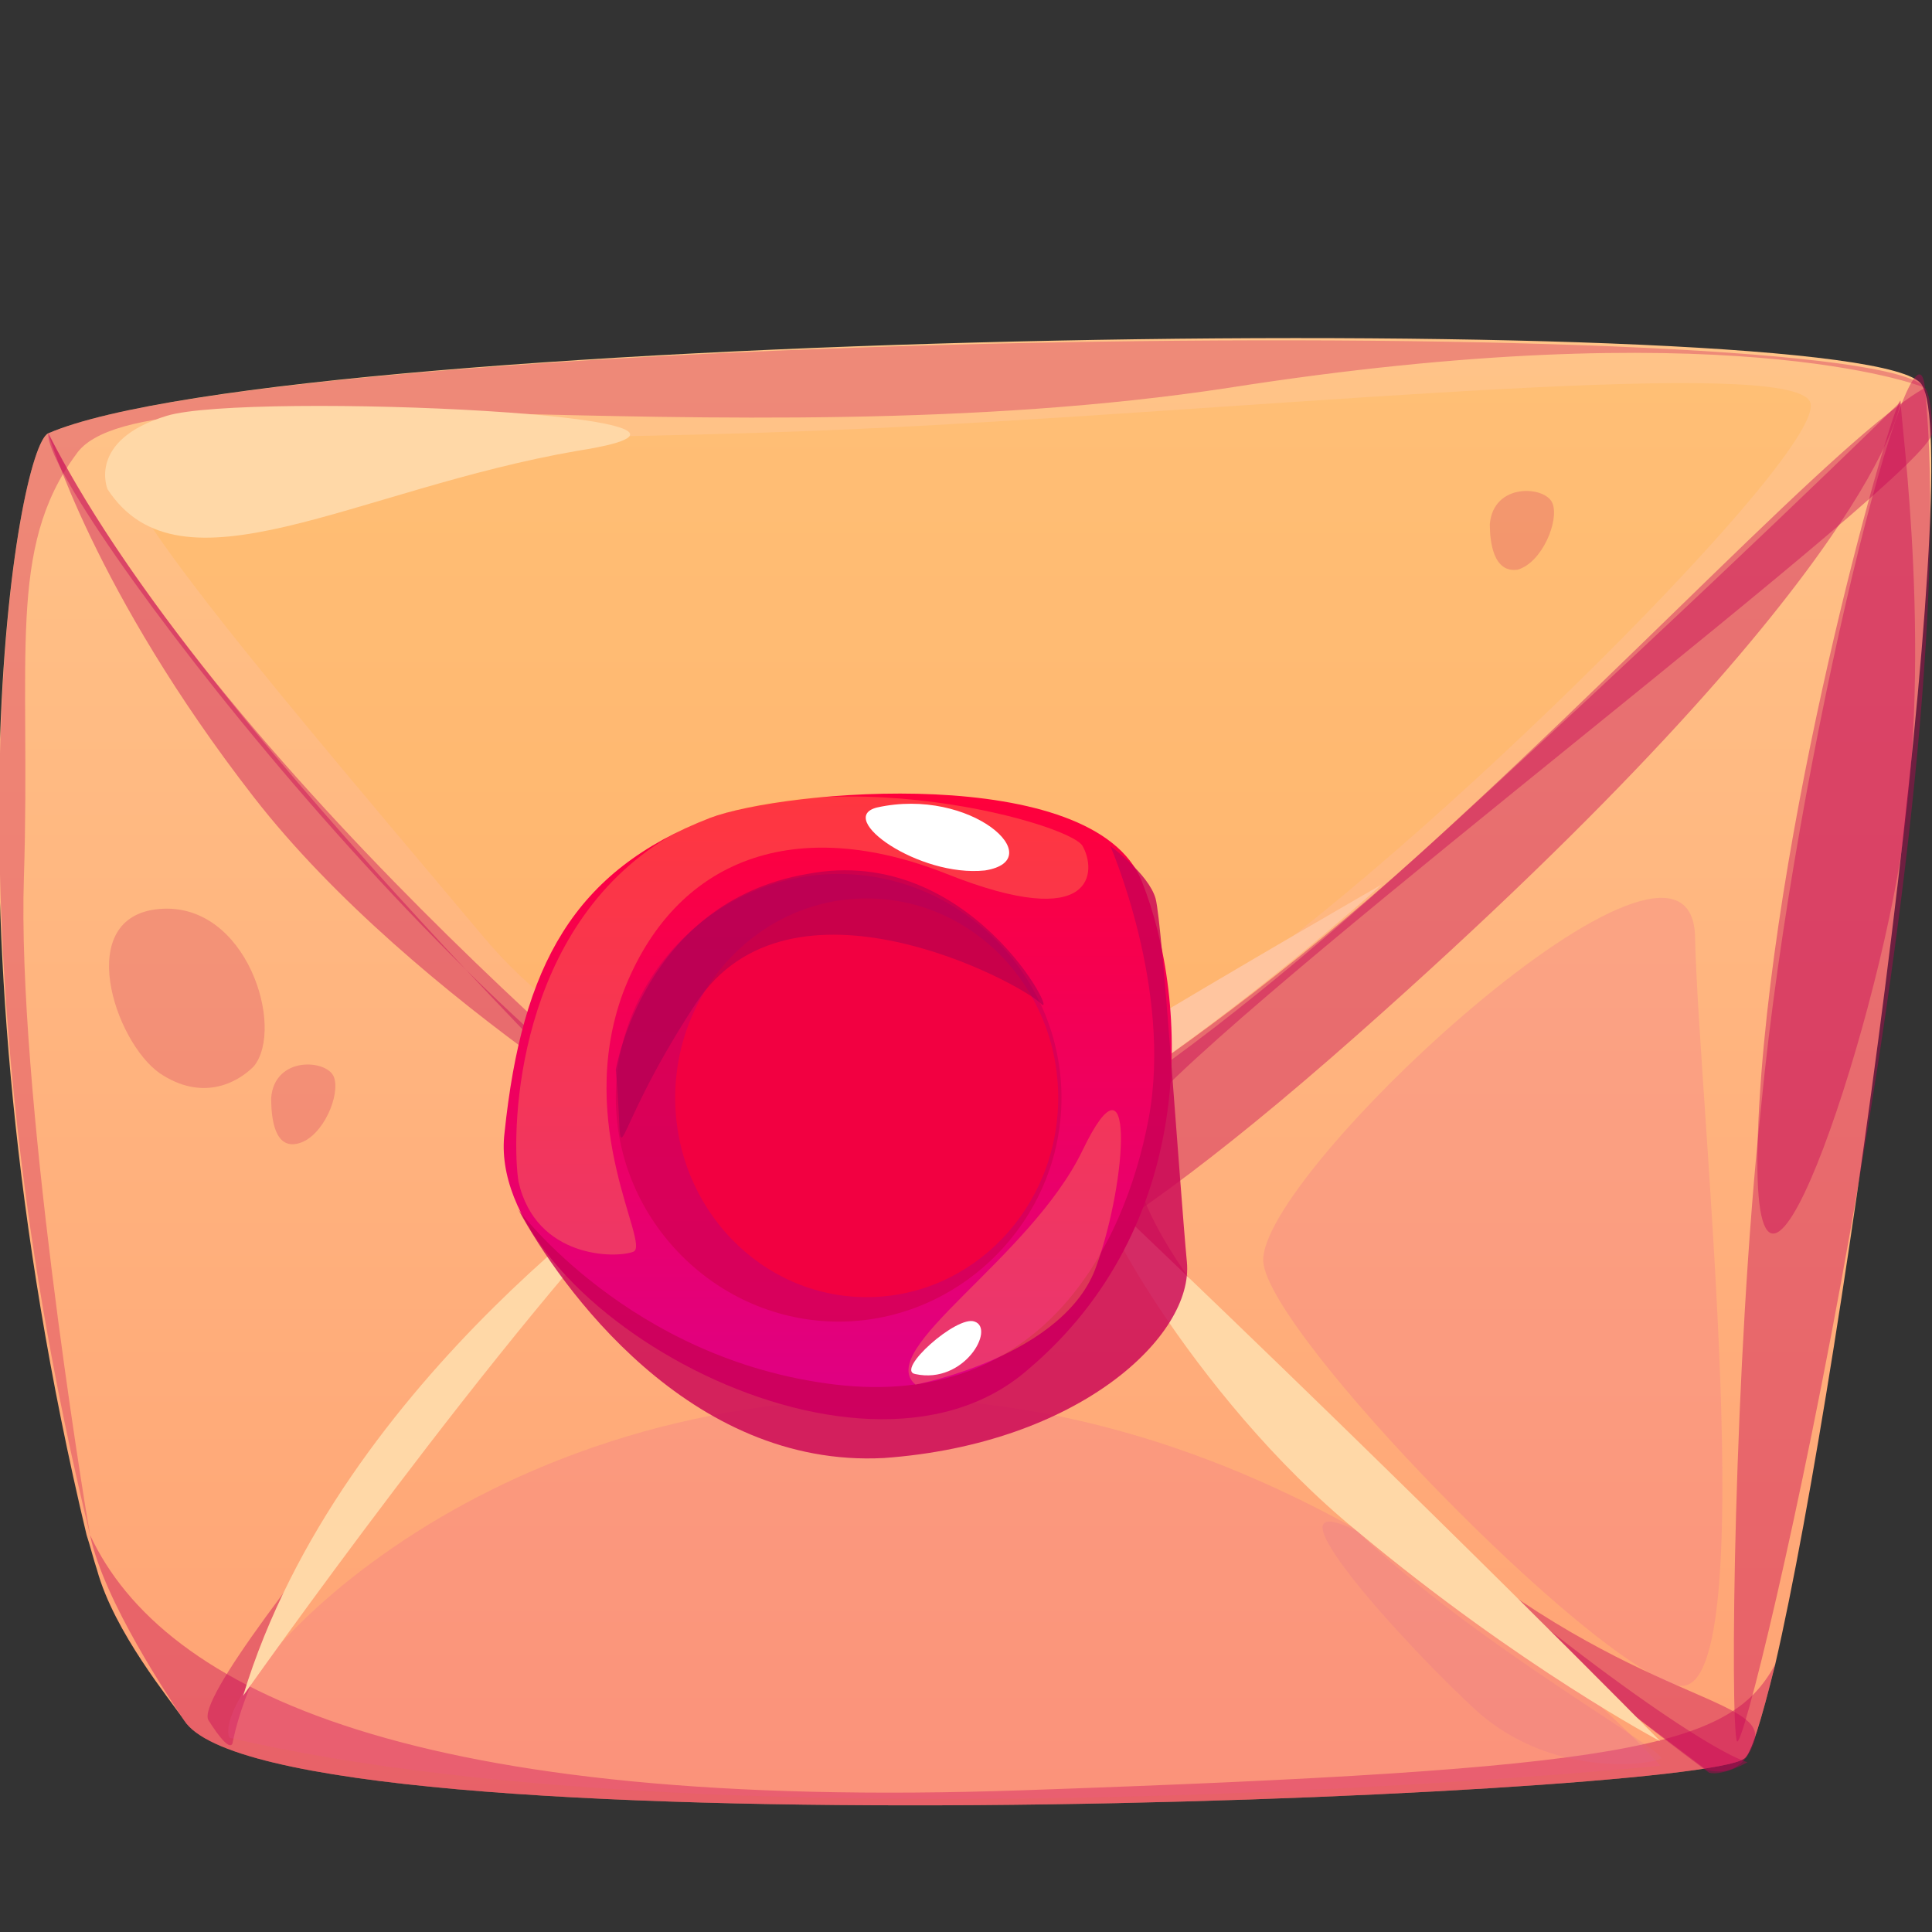 <svg width="80" height="80" viewBox="0 0 80 80" fill="none" xmlns="http://www.w3.org/2000/svg">
<rect x="0" y="0" width="80" height="80" fill="#333333" stroke="none"/>
<g clip-path="url(#clip0_1201_183636)">
<path d="M73.508 68.917C72.932 71.234 72.499 72.682 72.211 72.827C70.048 74.42 11.226 76.882 7.622 71.234C7.045 70.365 4.738 67.614 4.018 65.007C3.873 64.573 3.729 63.993 3.585 63.559C-2.614 37.637 0.702 18.521 1.999 17.942C12.091 13.597 77.401 12.728 79.564 15.914C81.438 18.666 76.392 56.463 73.508 68.917Z" fill="url(#paint0_linear_1201_183636)"/>
<path opacity="0.4" d="M79.708 16.059C79.276 12.004 74.374 30.975 72.932 45.746C71.779 56.463 71.635 71.379 71.923 72.103C72.356 72.827 81.438 33.582 79.708 16.059Z" fill="#C60055"/>
<path opacity="0.4" d="M73.507 68.917C72.93 71.234 72.498 72.682 72.209 72.827C70.047 74.42 11.225 76.882 7.62 71.234C7.044 70.365 4.304 66.311 3.728 63.559C6.755 70.076 17.28 74.999 42.366 74.131C67.452 73.262 71.633 72.393 73.507 68.917Z" fill="#C60055"/>
<path opacity="0.4" d="M2.002 17.942C1.714 20.259 19.591 43.864 31.558 49.657C43.524 55.449 72.935 19.824 79.711 16.059C79.711 16.059 79.999 16.349 79.999 17.942C79.999 19.535 52.751 40.099 47.561 45.746C42.515 51.394 68.321 71.669 72.358 72.972C72.358 72.972 71.349 73.551 70.772 73.406C70.196 72.972 49.867 58.056 44.677 47.629C44.677 47.629 39.054 52.553 35.739 52.698C32.423 52.843 28.674 48.353 27.809 48.063C27.809 48.063 11.518 63.124 9.643 72.103C9.643 72.103 9.643 72.827 8.634 71.234C7.625 69.641 26.512 48.208 26.512 47.774C26.512 47.339 7.769 29.527 2.002 17.942Z" fill="#C60055"/>
<path opacity="0.4" d="M29.531 48.643C29.531 48.643 33.856 54.58 35.875 54.58C39.623 54.58 44.092 53.567 56.203 42.85C77.973 23.59 78.694 16.638 78.694 16.638C78.694 16.638 71.485 23.734 59.951 34.306C48.418 44.878 39.623 49.367 37.028 50.236C34.721 50.96 29.531 48.643 29.531 48.643Z" fill="#C60055"/>
<path opacity="0.3" d="M79.708 16.059C79.42 15.914 71.202 12.873 50.874 16.059C29.969 19.245 5.892 14.756 3.153 18.811C0.269 22.721 1.279 27.21 0.99 36.333C0.702 45.022 3.441 61.966 3.73 63.559C-2.614 37.637 0.702 18.521 1.999 17.942C12.091 13.597 77.401 12.873 79.708 16.059Z" fill="#C60055"/>
<path opacity="0.3" d="M5.171 18.955C3.729 19.679 12.236 29.527 20.021 38.795C27.806 48.063 41.358 47.195 50.153 41.257C58.947 35.32 75.816 18.521 74.95 16.638C74.085 14.756 54.045 16.783 37.754 17.652C21.319 18.521 7.478 17.797 5.171 18.955Z" fill="#FFB64A"/>
<path opacity="0.2" d="M9.5 71.958C8.635 69.931 19.159 57.621 37.469 57.911C55.779 58.346 68.754 73.117 68.754 73.117C68.754 73.117 30.693 76.882 9.5 71.958Z" fill="#EB5694"/>
<path opacity="0.4" d="M58.516 62.835C58.516 62.835 62.697 67.179 66.013 69.786C69.473 72.393 70.627 73.262 70.627 73.262C70.627 73.262 72.068 73.841 72.645 72.103C73.222 70.221 67.022 70.365 58.516 62.835Z" fill="#C60055"/>
<path d="M45.828 49.657C44.674 48.932 49.288 57.766 56.208 63.414C62.984 69.062 68.751 72.103 68.751 72.103C68.751 72.103 59.668 62.835 45.828 49.657Z" fill="#FFD8A7"/>
<path d="M10.067 70.221C10.067 70.221 20.88 54.87 27.8 47.919C27.8 48.064 14.104 56.897 10.067 70.221Z" fill="#FFD8A7"/>
<path opacity="0.4" d="M72.935 44.443C71.781 59.649 76.972 45.167 78.558 36.333C80.144 27.5 78.702 17.507 78.702 16.638C78.702 15.624 73.944 31.554 72.935 44.443Z" fill="#C60055"/>
<path opacity="0.2" d="M11.228 45.457C11.372 43.719 13.534 43.864 13.823 44.588C14.111 45.312 13.39 47.05 12.381 47.339C11.372 47.629 11.228 46.326 11.228 45.457Z" fill="#C60055"/>
<path opacity="0.2" d="M61.69 21.707C61.834 19.969 63.997 20.114 64.285 20.838C64.573 21.562 63.852 23.3 62.843 23.589C61.834 23.734 61.69 22.431 61.69 21.707Z" fill="#C60055"/>
<path opacity="0.2" d="M10.511 44.154C11.809 42.56 10.223 37.347 6.618 37.637C3.014 37.926 4.744 43.14 6.618 44.443C8.348 45.602 9.79 44.878 10.511 44.154Z" fill="#C60055"/>
<path d="M35.735 50.236C34.005 49.946 57.217 36.623 57.217 36.623C57.217 36.623 43.809 48.788 35.735 50.236Z" fill="#FFC59F"/>
<path opacity="0.4" d="M1.999 17.942C1.999 17.942 3.873 24.458 10.505 33.003C17.137 41.547 29.536 48.643 29.536 48.643C29.536 48.643 9.496 32.568 1.999 17.942Z" fill="#C60055"/>
<path d="M29.398 33.871C23.775 36.044 21.613 39.954 20.892 46.905C20.027 53.856 35.453 62.835 42.517 56.753C49.582 50.815 49.294 41.547 47.275 36.478C45.257 31.554 32.425 32.713 29.398 33.871Z" fill="url(#paint1_linear_1201_183636)"/>
<path opacity="0.8" d="M43.954 45.457C43.954 50.526 39.773 54.725 34.727 54.725C29.681 54.725 25.5 50.526 25.5 45.457C25.5 40.388 29.681 36.189 34.727 36.189C39.773 36.189 43.954 40.388 43.954 45.457Z" fill="#D40055"/>
<path d="M35.888 53.712C40.268 53.712 43.818 50.016 43.818 45.457C43.818 40.898 40.268 37.202 35.888 37.202C31.509 37.202 27.959 40.898 27.959 45.457C27.959 50.016 31.509 53.712 35.888 53.712Z" fill="#F20041"/>
<path opacity="0.8" d="M21.466 50.091C21.466 50.091 26.079 56.318 34.585 57.332C43.091 58.346 46.551 51.684 47.561 46.326C48.57 40.968 45.975 35.03 45.975 35.03C45.975 35.03 47.561 36.189 47.849 37.202C48.137 38.216 48.858 49.222 49.147 52.263C49.435 55.304 44.677 59.794 36.604 60.373C28.53 60.807 23.196 53.277 21.466 50.091Z" fill="#C90055"/>
<path opacity="0.5" d="M25.5 44.298C25.932 49.077 24.923 47.484 28.816 41.547C32.708 35.609 42.224 40.678 43.089 41.547C43.954 42.416 40.205 34.885 33.429 36.189C26.653 37.347 25.5 44.298 25.5 44.298Z" fill="#A10055"/>
<path opacity="0.3" d="M21.471 48.932C22.192 52.118 25.508 52.118 26.229 51.829C26.95 51.539 23.778 46.615 25.796 41.112C27.959 35.465 33.005 33.727 39.204 36.188C45.404 38.65 45.404 36.044 44.827 35.03C44.25 34.016 33.005 30.975 27.094 35.03C21.183 39.085 21.183 47.195 21.471 48.932Z" fill="#FFB64A"/>
<path opacity="0.3" d="M37.908 57.332C36.178 55.884 42.666 52.118 44.828 47.629C46.991 43.14 46.702 48.788 45.405 52.408C44.107 56.173 37.908 57.332 37.908 57.332Z" fill="#FFB64A"/>
<path d="M36.313 33.437C34.583 33.871 38.043 36.333 40.783 36.044C43.522 35.609 40.206 32.568 36.313 33.437Z" fill="white"/>
<path d="M37.906 56.898C37.041 56.753 39.636 54.436 40.357 54.725C41.222 55.015 39.925 57.332 37.906 56.898Z" fill="white"/>
<path opacity="0.2" d="M52.31 52.263C52.599 55.304 65.862 68.917 69.467 69.786C73.071 70.655 70.332 45.602 70.188 38.795C70.043 31.989 52.022 48.643 52.31 52.263Z" fill="#EB5694"/>
<path opacity="0.2" d="M56.211 63.414C51.886 61.242 58.374 68.338 61.257 70.945C64.285 73.551 68.177 73.117 68.754 72.827C69.331 72.683 60.969 68.048 56.211 63.414Z" fill="#DC6A94"/>
<path d="M4.454 20.259C7.482 24.893 14.691 20.259 23.918 18.666C33.145 17.218 10.221 16.204 6.905 17.218C3.589 18.231 4.454 20.259 4.454 20.259Z" fill="#FFD8A7"/>
</g>
<defs>
<linearGradient id="paint0_linear_1201_183636" x1="40.02" y1="74.764" x2="40.02" y2="14.031" gradientUnits="userSpaceOnUse">
<stop stop-color="#FFA274"/>
<stop offset="1" stop-color="#FFC488"/>
</linearGradient>
<linearGradient id="paint1_linear_1201_183636" x1="34.691" y1="58.792" x2="34.691" y2="32.904" gradientUnits="userSpaceOnUse">
<stop stop-color="#DE0086"/>
<stop offset="1" stop-color="#FF003B"/>
</linearGradient>
<clipPath id="clip0_1201_183636">
<rect width="80" height="80" fill="white"/>
</clipPath>
</defs>
</svg>
